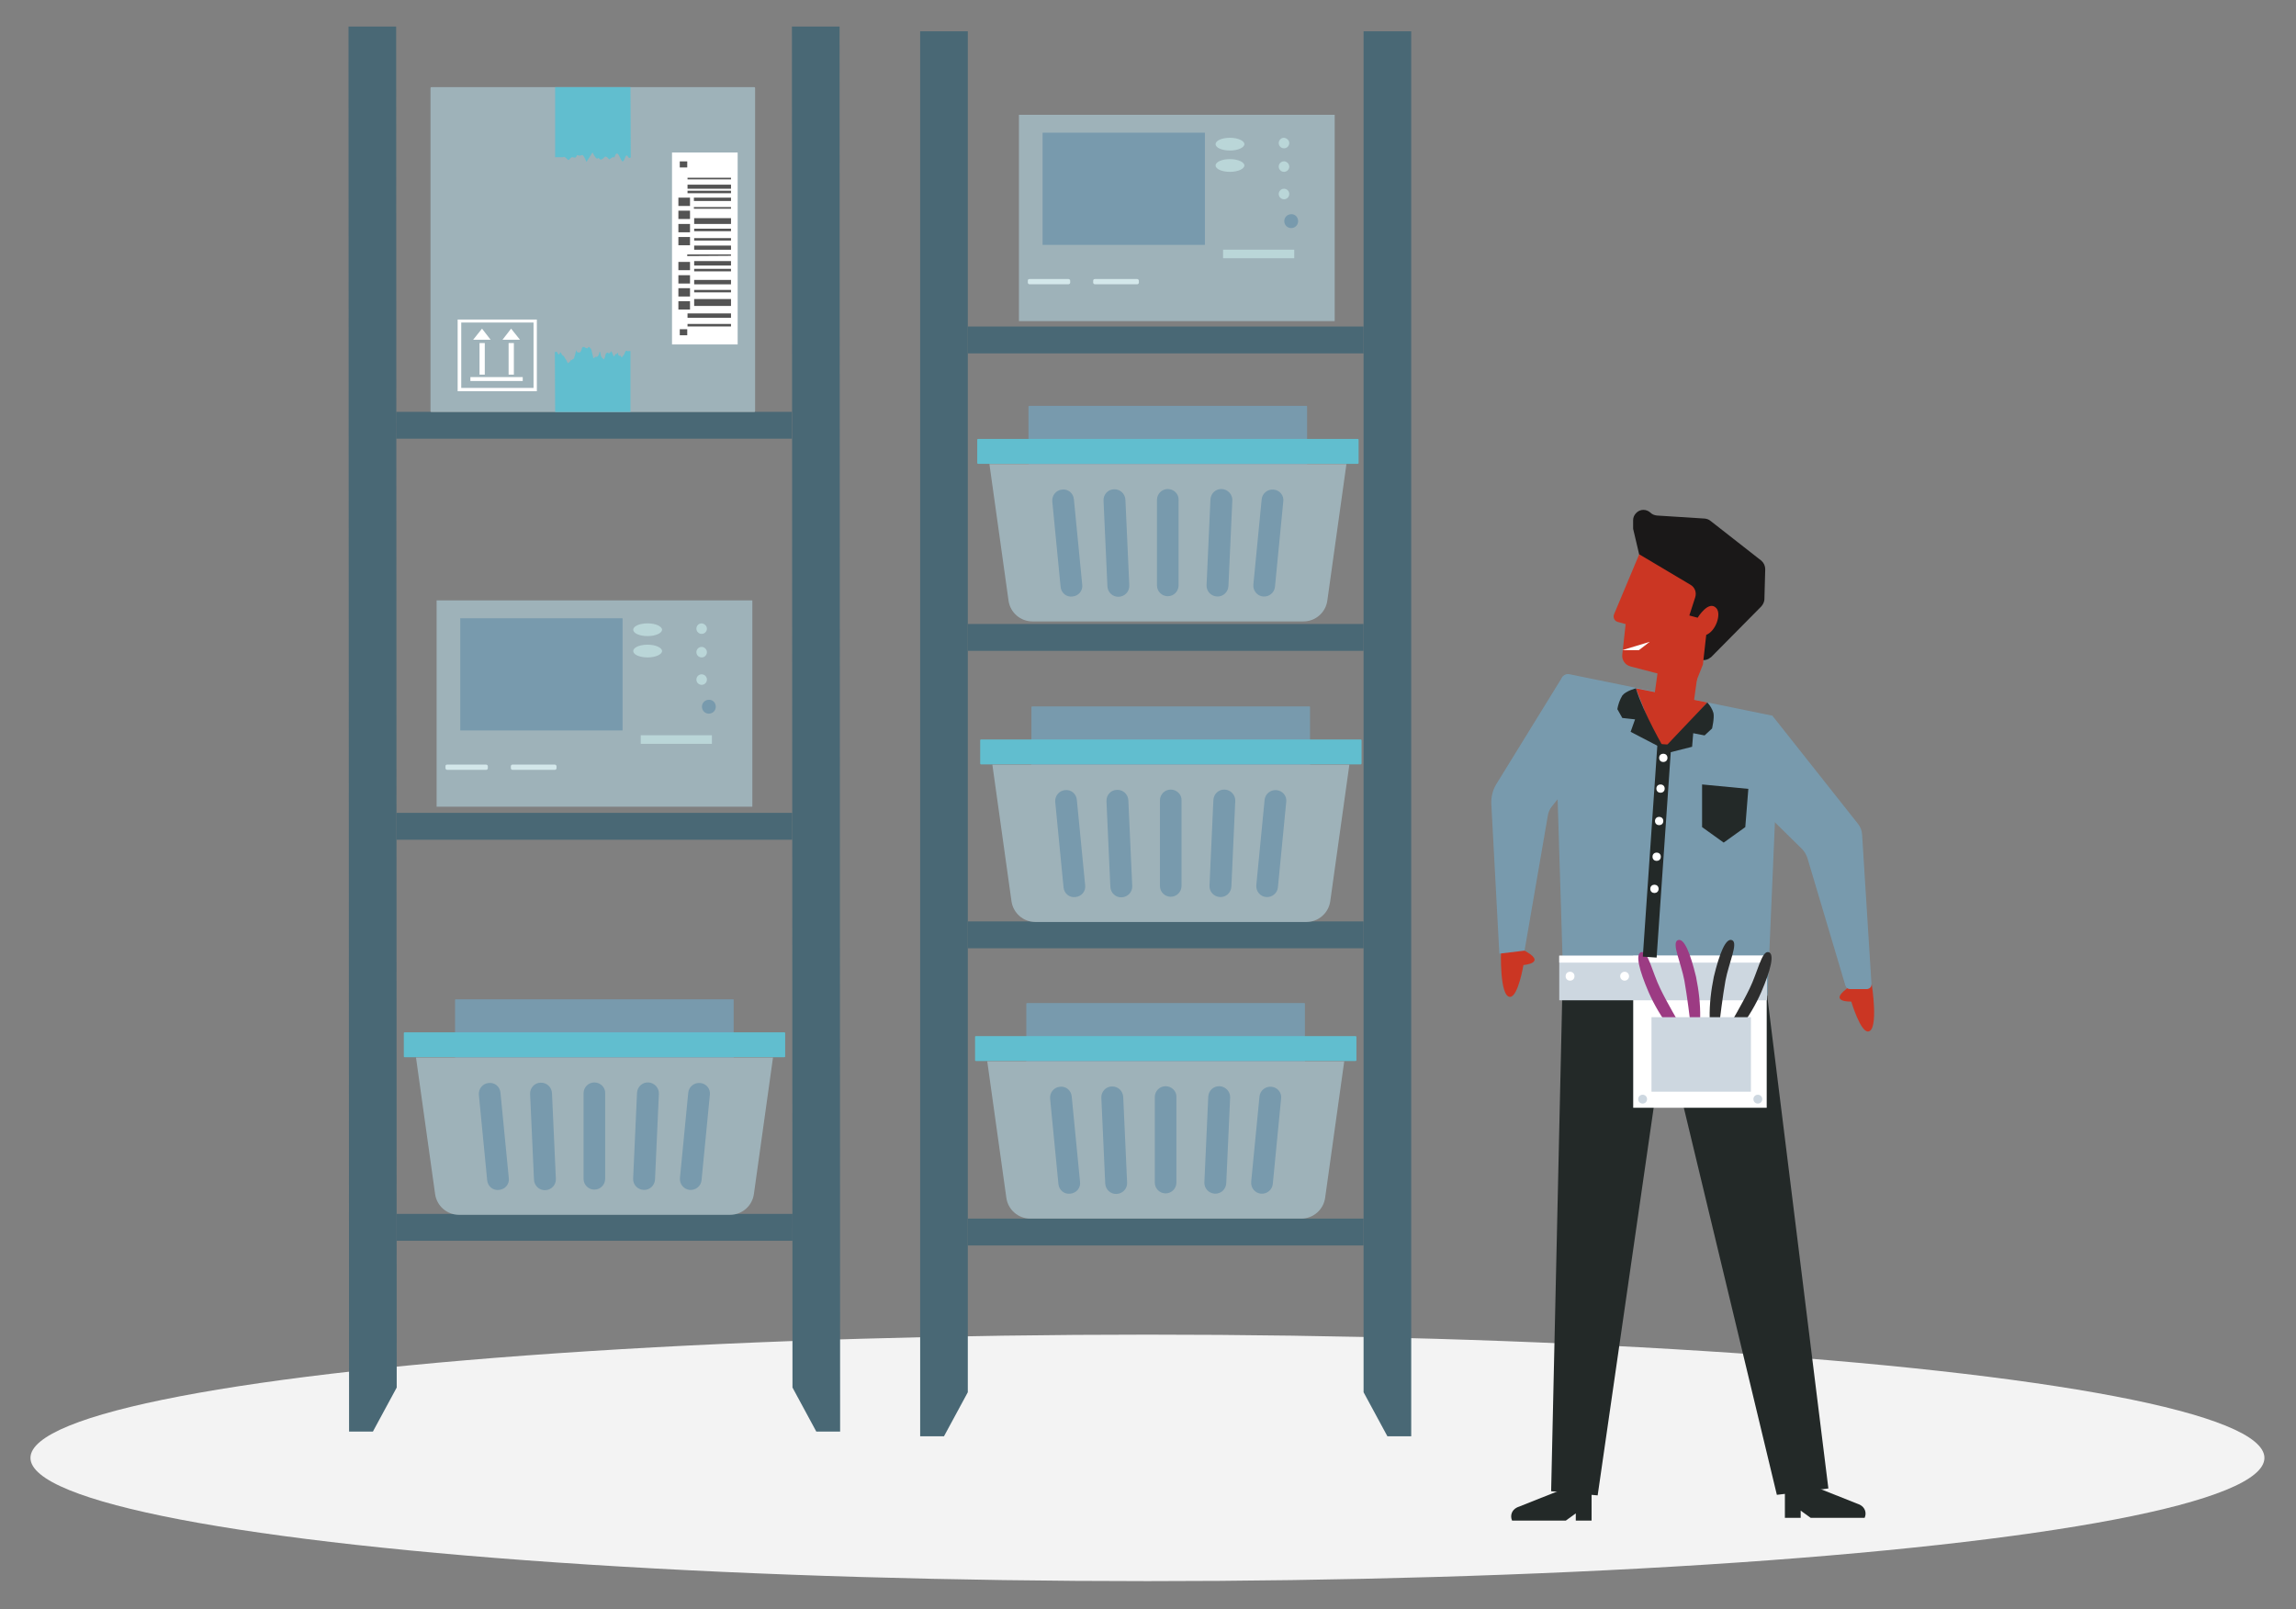 <svg xmlns="http://www.w3.org/2000/svg" xmlns:xlink="http://www.w3.org/1999/xlink" id="Calque_1" x="0px" y="0px" viewBox="0 0 829 581" style="enable-background:new 0 0 829 581;" xml:space="preserve"><rect x="0" y="0" width="829" height="581" fill="#808080" stroke="none"/> <style type="text/css"> .st0{fill:#19A580;} .st1{fill:#3DB49F;} .st2{fill:#424947;} .st3{fill:#00ABC6;} .st4{fill:#A7D9E3;} .st5{fill:#038793;} .st6{fill:#135556;} .st7{fill:#D54E30;} .st8{fill:#18172E;} .st9{fill:#2E3634;} .st10{fill:#0C7373;} .st11{fill:#D54D30;} .st12{fill:#ADBDC3;} .st13{fill:#BC4A3F;} .st14{fill:#272525;} .st15{fill:none;stroke:#2E3533;stroke-width:0.771;stroke-miterlimit:10;} .st16{fill:#FFFFFF;} .st17{fill:#2C3C4C;} .st18{fill:#A3D6DB;} .st19{fill:#0496A5;} .st20{fill:#1F2A33;} .st21{fill:#211F1F;} .st22{fill:#00A9C3;} .st23{fill:none;stroke:#00456B;stroke-width:8;stroke-miterlimit:10;} .st24{fill:#00456B;} .st25{fill:#F2F2F2;} .st26{fill:none;stroke:#00AAC4;stroke-width:3;stroke-miterlimit:10;} .st27{fill:none;stroke:#00456B;stroke-width:23;stroke-miterlimit:10;} .st28{fill:#00AAC4;} .st29{fill:#79DDE6;} .st30{fill:none;stroke:#B25096;stroke-width:3;} .st31{clip-path:url(#SVGID_2_);} .st32{fill:none;stroke:#B25096;stroke-width:5;} .st33{clip-path:url(#SVGID_4_);} .st34{fill:#B25096;} .st35{clip-path:url(#SVGID_6_);} .st36{fill:#B25197;stroke:#B25197;} .st37{fill:none;stroke:#B25197;stroke-width:4;} .st38{fill:#B25197;} .st39{fill:#00ACC6;} .st40{fill:none;stroke:#FFFFFF;stroke-width:2;stroke-miterlimit:10;} .st41{fill:none;stroke:#00456B;stroke-width:2;stroke-miterlimit:10;} .st42{fill:none;stroke:#00456B;stroke-width:7;stroke-miterlimit:10;} .st43{fill:none;stroke:#7F92C2;stroke-miterlimit:10;} .st44{fill-rule:evenodd;clip-rule:evenodd;fill:#242A28;} .st45{fill:#EFEFEF;} .st46{fill-rule:evenodd;clip-rule:evenodd;fill:#EFEFEF;} .st47{fill:#242A28;} .st48{fill:#009FBB;} .st49{fill:#C2C1C1;} .st50{fill:#009EBB;} .st51{fill:#4A6876;} .st52{fill:#3CA88F;} .st53{fill:#59B5CB;} .st54{fill:#208277;} .st55{fill:#5DB1C5;} .st56{clip-path:url(#SVGID_8_);} .st57{fill:#8DA8BA;} .st58{fill:#DFE5EA;} .st59{fill:#D6DEE6;} .st60{fill:#CED4D8;} .st61{fill:#63BEBC;} .st62{fill:#262626;} .st63{fill:#3B3A3B;} .st64{fill:#BDC3C7;} .st65{fill:#6CBFD3;} .st66{fill:#ECF0F1;} .st67{fill:#AA391A;} .st68{fill:#8B9697;} .st69{fill:#3C3C3C;} .st70{fill:#D7DFE7;} .st71{fill:#00ABC5;} .st72{fill:#79C8D8;} .st73{fill:#07AAC0;} .st74{fill:#C0E0F2;} .st75{fill:#058793;} .st76{fill:none;stroke:#00ACC6;stroke-width:8;stroke-miterlimit:10;} .st77{fill:none;} .st78{fill:none;stroke:#314D9B;stroke-width:8;stroke-miterlimit:10;} .st79{fill:#314D9B;} .st80{fill:#FAFAFA;} .st81{fill:#0C3E8D;} .st82{fill:none;stroke:#BDBDBD;stroke-width:2.5;stroke-linecap:round;} .st83{fill:#01A9C3;} .st84{fill:#DFE0E0;} .st85{fill:#1A2E35;} .st86{fill:#314D9A;} .st87{fill:#F8F8F8;} .st88{fill:#BCBEC0;} .st89{fill:#F1F2F2;} .st90{fill:#DE9A01;} .st91{clip-path:url(#SVGID_10_);} .st92{clip-path:url(#SVGID_12_);} .st93{fill-rule:evenodd;clip-rule:evenodd;fill:#B25197;stroke:#FFFFFF;stroke-width:1.5;} .st94{fill:none;stroke:#00AAC4;stroke-miterlimit:10;} .st95{fill:none;stroke:#00ACC6;stroke-width:2;stroke-miterlimit:10;} .st96{fill:none;stroke:#314D9B;stroke-width:2;stroke-miterlimit:10;} .st97{fill:#01A8C2;} .st98{fill:#D34E30;} .st99{fill:none;stroke:#00456A;stroke-width:3;} .st100{clip-path:url(#SVGID_14_);} .st101{fill:#36A78F;} .st102{fill:#F3F3F3;} .st103{fill:#496875;} .st104{fill:#9EB2B9;} .st105{fill:#61BECF;} .st106{fill:#545454;} .st107{fill:#789AAD;} .st108{fill:#1A1818;} .st109{fill:#CB3623;} .st110{fill:#232928;} .st111{fill:#92CFD3;} .st112{fill:#CDD7E0;} .st113{fill:#2E2E2E;} .st114{fill:#9C3B83;} .st115{fill:#BAD6D8;} .st116{fill:#D3E7EA;} .st117{fill:#03A481;} .st118{fill:#B35194;} .st119{fill:#F9F9F9;} .st120{fill:#073E8A;} .st121{enable-background:new ;} .st122{fill:none;stroke:#BCBCBC;stroke-width:2.5;stroke-linecap:round;} .st123{fill:#00ABC4;} .st124{fill:#009EB9;} .st125{fill:#59B0C3;} .st126{fill:#00456A;} .st127{fill:#00A8C1;} .st128{fill:#DEDFDF;} .st129{fill:#192E35;} .st130{fill:#304D97;} .st131{fill:#F7F7F7;} .st132{fill:#C1C0C0;} .st133{fill:none;stroke:#496875;} .st134{fill:#2F3735;} .st135{fill:#304D98;} .st136{fill:#55B4C9;} .st137{fill:#EEEEEE;} .st138{fill:none;stroke:#7E91BF;stroke-miterlimit:10;} .st139{fill-rule:evenodd;clip-rule:evenodd;fill:#EEEEEE;} .st140{fill:#188177;} .st141{fill:#009DB9;} .st142{opacity:0.7;fill:#FFFFFF;enable-background:new ;} .st143{fill:#F6F3EF;} .st144{fill:#DFDCD9;} .st145{fill:url(#Tracé_6072_1_);} .st146{fill:url(#Tracé_6073_1_);} .st147{fill:#69BED1;} .st148{fill:none;stroke:#707070;} .st149{fill:#00AAC3;} .st150{fill:#008692;} .st151{fill:#00A9C2;} .st152{fill:#8BA7B8;} .st153{fill:#D5DDE5;} .st154{fill:#7B3F12;} .st155{fill:#A8682D;} .st156{fill:#CC8C3F;} .st157{fill:#954F21;} .st158{fill:#E3AD74;} .st159{fill:#BF854D;} .st160{fill:#758D99;} .st161{fill:#D64D31;} .st162{fill:#8BA8B9;} .st163{fill:#221F1F;} .st164{fill:#A0D5DA;} .st165{fill:#B35094;} .st166{fill:#9CA3AF;} .st167{fill:#F2D39E;} .st168{fill:#484C52;} .st169{fill:#3D3E47;} .st170{fill:#1A1B1B;} .st171{fill:#2B3434;} .st172{fill:#0C0D0D;} .st173{fill:#070707;} .st174{fill:#4B4C59;} .st175{fill:#616272;} .st176{fill:#8097E9;} .st177{fill:#99BDF7;} .st178{fill:#586073;} .st179{fill:#E6EEEC;} .st180{fill:#2E3849;} .st181{fill:#FFFFFF;stroke:#FFFFFF;} </style> <ellipse id="Ellipse_877" class="st102" cx="414.3" cy="526.4" rx="403.3" ry="44.5"></ellipse> <g id="Groupe_6829" transform="translate(114.738)"> <rect id="Rectangle_1833" x="28.5" y="438.3" class="st103" width="142.9" height="9.7"></rect> <rect id="Rectangle_1834" x="28.4" y="293.5" class="st103" width="142.9" height="9.7"></rect> <rect id="Rectangle_1835" x="28.3" y="148.7" class="st103" width="142.9" height="9.7"></rect> <path id="Trac&#xE9;_5628" class="st103" d="M11.3,516.9L11.1,9.6l17.2,0l0.2,491.4l-8.6,15.9L11.3,516.9z"></path> <path id="Trac&#xE9;_5629" class="st103" d="M188.6,516.9L188.4,9.6l-17.2,0l0.2,491.4l8.6,15.9L188.6,516.9z"></path> <g id="Groupe_4412" transform="translate(29.601 21.866)"> <path id="Rectangle_1836" class="st104" d="M11.4,9.6H128c0.2,0,0.3,0.1,0.3,0.3c0,0,0,0,0,0v116.7c0,0.2-0.1,0.3-0.3,0.3l0,0 H11.4c-0.2,0-0.3-0.1-0.3-0.3V9.9C11.1,9.7,11.2,9.6,11.4,9.6C11.4,9.6,11.4,9.6,11.4,9.6z"></path> <path id="Trac&#xE9;_5630" class="st105" d="M83.3,9.6l-27.2,0l0,25.3h1.7c0.3,0,0.7,0,1.2,0c0.4-0.5,1.2,0.5,1.8,1 c0.3,0.2,0.7-0.7,1.3-1c0.6-0.1,1.4,0.8,1.9-0.8c0.6,0.3,1.3,0.3,1.9,0c0.7,0.2,1.5,2.5,1.5,2.5l2.2-3.4c0.7,1.3,1.5,2.9,2.2,1.9 c0.7,1.2,1.3,0.5,2-0.1c0.7-0.9,1.3,0.3,1.9,0.7c0.6-0.4,1.2-1.1,1.8-0.7c1.2-4,2.2,1.6,3,1.4c0.9-0.1,0.9-3.6,2.1-1.4 c0.2,0.4,0.8,0,0.8,0L83.3,9.6z"></path> <path id="Trac&#xE9;_5631" class="st105" d="M56.1,126.9l27.2,0l0-22h-0.8c-0.2,0.3-0.5-0.4-0.9,0c-0.3,0.2-0.7,2-1.1,1.7 c-0.2,0.8-0.5,0.7-0.8-0.1c-0.3,0-0.7,0.6-0.9-0.8c-0.1-0.6-0.3,0.2-0.5,0.3c-0.2-0.1-0.5-0.1-0.8,0.7c-0.3,0.6-0.7-1.2-1.1-1.8 c-0.3,0.7-0.7,0.4-0.9,1c-0.3-0.8-0.6-0.3-1-0.2c-0.3,0.3-0.5,2.5-0.9,2.1c-0.3-0.3-0.7-0.4-1-1.3c-0.3-2.2-0.5-1.1-0.5-1.2 c0,0.5-0.6,1.9-1.1,1.7c-0.6-0.4-1.2,1.4-1.2-0.2c-0.3-0.5-0.6-3.3-1-2.8c-0.4-1.1-0.8-0.4-1.1,0c-0.3-0.4-0.7,0-1-0.6 c-0.3,0.2-0.7-0.5-1,0.8c-0.3,1.1-0.8,1.4-1.1,1.2s-0.6,0.3-0.9-0.9c-0.2,1.1-0.5,2.2-0.9,3.3c-0.3-0.6-0.6,1-0.9,0.1 c-0.4,1.1-0.8,0.9-1.1,1.4c-0.4-0.4-0.7-1.4-1-1.6c-0.3-0.6-0.6-1.1-0.9-1.2c-0.4,0-0.7-1.4-1-1.1c-0.3,0.9-0.6,1-1.1-0.1 c-0.2-0.4-0.8,0-0.8,0L56.1,126.9z"></path> <rect id="Rectangle_1837" x="98.3" y="33.2" class="st16" width="23.7" height="69.3"></rect> <path id="Trac&#xE9;_5632" class="st16" d="M49.5,119.4l-28.6,0l0-25.9l28.6,0L49.5,119.4z M48.3,118.2l0-23.6l-26.1,0l0,23.6 L48.3,118.2z M30.7,102h-1.9v11.4h1.9V102z M29.7,96.8l-3.2,4h6.3L29.7,96.8z M39.3,113.4h1.9V102h-1.9L39.3,113.4z M37.1,100.8 h6.3l-3.2-4L37.1,100.8z M44.4,114.3l-18.9,0v1.4l18.9,0L44.4,114.3z"></path> <path id="Trac&#xE9;_5633" class="st106" d="M103.9,42.9v-0.6l15.7,0v0.6L103.9,42.9z M119.6,50.7v-1.2l-13.4,0v1.2L119.6,50.7z M119.6,53.5v-0.6l-13.4,0v0.6L119.6,53.5z M119.6,70.5V70l-15.8,0v0.6L119.6,70.5z M119.6,46.3v-1.5l-15.7,0v1.5L119.6,46.3z M119.6,59v-2.1l-13.3,0V59L119.6,59z M119.6,47.9V47l-15.7,0v0.9L119.6,47.9z M119.6,61.6v-0.9l-13.3,0v0.9L119.6,61.6z M119.6,68.3v-1.5l-13.3,0v1.5L119.6,68.3z M119.6,65v-0.9l-13.3,0V65L119.6,65z M119.6,83.7v-0.9l-13.3,0v0.9L119.6,83.7z M119.6,76.1v-0.9l-13.3,0v0.9L119.6,76.1z M119.6,96v-0.9l-15.7,0V96L119.6,96z M119.6,74v-1.6l-13.3,0V74L119.6,74z M119.6,80.8 v-1.6l-13.3,0v1.6L119.6,80.8z M119.6,88.6v-2.5l-13.3,0v2.5L119.6,88.6z M119.6,92.9v-1.6l-15.7,0v1.6L119.6,92.9z M103.8,38.6 v-2.2h-2.7v2.2L103.8,38.6z M104.8,52.5v-3h-4.2v3H104.8z M104.8,57.2v-3h-4.2v3H104.8z M104.8,62v-3h-4.2v3H104.8z M104.8,66.7 v-3h-4.2v3H104.8z M104.8,75.7v-3h-4.2v3H104.8z M104.8,80.5v-3h-4.2v3H104.8z M104.8,85.2v-3h-4.2v3H104.8z M104.8,89.9v-3h-4.2 v3H104.8z M103.8,99.2V97h-2.7v2.2L103.8,99.2z"></path> </g> <rect id="Rectangle_1838" x="234.7" y="440" class="st103" width="142.9" height="9.7"></rect> <path id="Trac&#xE9;_5634" class="st103" d="M217.5,518.6V11.3h17.2v491.4l-8.6,15.9L217.5,518.6z"></path> <path id="Trac&#xE9;_5635" class="st103" d="M394.8,518.6V11.3h-17.2v491.4l8.6,15.9L394.8,518.6z"></path> <g id="Groupe_4414" transform="translate(226.217 352.576)"> <path id="Rectangle_1839" class="st107" d="M29.9,9.6H130c0.1,0,0.2,0.1,0.2,0.2v74.9l0,0H29.6l0,0V9.8 C29.6,9.7,29.8,9.6,29.9,9.6z"></path> <g id="Groupe_4413" transform="translate(0 11.924)"> <path id="Rectangle_1840" class="st105" d="M11.4,9.6h137.1c0.2,0,0.3,0.2,0.3,0.3v8.4c0,0.2-0.2,0.3-0.3,0.3H11.4 c-0.2,0-0.3-0.2-0.3-0.3V9.9C11.1,9.7,11.2,9.6,11.4,9.6z"></path> <path id="Trac&#xE9;_5636" class="st104" d="M137.5,68c-0.6,4.3-4.3,7.5-8.6,7.5H31c-4.3,0-8-3.2-8.6-7.5l-6.9-49.3h128.9L137.5,68z M79.9,27.7c-2.2,0-3.9,1.8-3.9,3.9v30.9c0,2.2,1.8,3.9,3.9,3.9l0,0c2.2,0,3.9-1.8,3.9-3.9c0,0,0,0,0,0V31.6 C83.9,29.5,82.1,27.7,79.9,27.7z M99.4,27.7c-2.2-0.1-4,1.6-4.1,3.8l-1.4,30.9c-0.1,2.2,1.6,4,3.8,4.1c2.2,0.1,4-1.6,4.1-3.8 c0,0,0,0,0,0l1.4-30.9C103.3,29.7,101.6,27.8,99.4,27.7C99.4,27.7,99.4,27.7,99.4,27.7L99.4,27.7z M118.1,27.9 c-2.2-0.2-4.1,1.4-4.3,3.5c0,0,0,0,0,0l-3,30.8c-0.2,2.2,1.4,4.1,3.5,4.3c2.2,0.2,4.1-1.4,4.3-3.5l3-30.8 C121.9,30,120.3,28.1,118.1,27.9C118.1,27.9,118.1,27.9,118.1,27.9L118.1,27.9z M56.7,31.9l1.4,30.9c0.1,2.2,1.9,3.9,4.1,3.8 c2.2-0.1,3.9-1.9,3.8-4.1l-1.4-30.9c-0.1-2.2-1.9-3.9-4.1-3.8C58.3,27.8,56.6,29.7,56.7,31.9L56.7,31.9z M38.2,32.2l3,30.8 c0.2,2.2,2.1,3.8,4.3,3.5c2.2-0.2,3.8-2.1,3.5-4.3c0,0,0,0,0,0l-3-30.8c-0.2-2.2-2.1-3.8-4.3-3.5C39.6,28.1,38,30,38.2,32.2 L38.2,32.2z"></path> </g> </g> <rect id="Rectangle_1841" x="234.7" y="332.7" class="st103" width="142.9" height="9.7"></rect> <rect id="Rectangle_1842" x="234.7" y="225.3" class="st103" width="142.9" height="9.7"></rect> <rect id="Rectangle_1843" x="234.7" y="117.9" class="st103" width="142.9" height="9.7"></rect> <g id="Groupe_4416" transform="translate(227.006 136.951)"> <path id="Rectangle_1844" class="st107" d="M29.9,9.6H130c0.1,0,0.2,0.1,0.2,0.2v74.9l0,0H29.6l0,0V9.8 C29.6,9.7,29.8,9.6,29.9,9.6z"></path> <g id="Groupe_4415" transform="translate(0 11.924)"> <path id="Rectangle_1845" class="st105" d="M11.4,9.6h137.1c0.2,0,0.3,0.2,0.3,0.3v8.4c0,0.2-0.2,0.3-0.3,0.3H11.4 c-0.2,0-0.3-0.2-0.3-0.3V9.9C11.1,9.7,11.2,9.6,11.4,9.6z"></path> <path id="Trac&#xE9;_5637" class="st104" d="M137.5,68c-0.6,4.3-4.3,7.5-8.6,7.5H31c-4.3,0-8-3.2-8.6-7.5l-6.9-49.3h128.9L137.5,68z M79.9,27.7c-2.2,0-3.9,1.8-3.9,3.9v30.9c0,2.2,1.8,3.9,3.9,3.9l0,0c2.2,0,3.9-1.8,3.9-3.9V31.6C83.9,29.5,82.1,27.7,79.9,27.7 L79.9,27.7z M99.4,27.7c-2.2-0.1-4,1.6-4.1,3.8l-1.4,30.9c-0.1,2.2,1.6,4,3.8,4.1c0,0,0,0,0,0c2.2,0.1,4-1.6,4.1-3.8l1.4-30.9 C103.3,29.7,101.6,27.8,99.4,27.7C99.4,27.7,99.4,27.7,99.4,27.7L99.4,27.7z M118.1,27.9c-2.2-0.2-4.1,1.4-4.3,3.5l-3,30.8 c-0.2,2.2,1.4,4.1,3.5,4.3c2.2,0.2,4.1-1.4,4.3-3.5l3-30.8C121.9,30,120.3,28.1,118.1,27.9C118.1,27.9,118.1,27.9,118.1,27.9 L118.1,27.9z M56.7,31.9l1.4,30.9c0.1,2.2,1.9,3.9,4.1,3.8c2.2-0.1,3.9-1.9,3.8-4.1c0,0,0,0,0,0l-1.4-30.9 c-0.1-2.2-1.9-3.9-4.1-3.8C58.3,27.8,56.6,29.7,56.7,31.9L56.7,31.9z M38.2,32.2l3,30.8c0.2,2.2,2.1,3.8,4.3,3.5 c2.2-0.2,3.8-2.1,3.5-4.3l-3-30.8c-0.2-2.2-2.1-3.8-4.3-3.5C39.6,28.1,38,30,38.2,32.2C38.2,32.2,38.2,32.2,38.2,32.2L38.2,32.2z "></path> </g> </g> <g id="Groupe_4418" transform="translate(228.068 245.471)"> <path id="Rectangle_1846" class="st107" d="M29.9,9.6H130c0.1,0,0.2,0.1,0.2,0.2v74.9l0,0H29.6l0,0V9.8 C29.6,9.7,29.8,9.6,29.9,9.6z"></path> <g id="Groupe_4417" transform="translate(0 11.924)"> <path id="Rectangle_1847" class="st105" d="M11.4,9.6h137.1c0.2,0,0.3,0.2,0.3,0.3v8.4c0,0.2-0.2,0.3-0.3,0.3H11.4 c-0.2,0-0.3-0.2-0.3-0.3V9.9C11.1,9.7,11.2,9.6,11.4,9.6z"></path> <path id="Trac&#xE9;_5638" class="st104" d="M137.5,68c-0.6,4.3-4.3,7.5-8.6,7.5H31c-4.3,0-8-3.2-8.6-7.5l-6.9-49.3h128.9L137.5,68z M79.9,27.7c-2.2,0-3.9,1.8-3.9,3.9v30.9c0,2.2,1.8,3.9,3.9,3.9l0,0c2.2,0,3.9-1.8,3.9-3.9V31.6C83.9,29.5,82.1,27.7,79.9,27.7 L79.9,27.7z M99.4,27.7c-2.2-0.1-4,1.6-4.1,3.8l-1.4,30.9c-0.1,2.2,1.6,4,3.8,4.1c0,0,0,0,0,0c2.2,0.1,4-1.6,4.1-3.8l1.4-30.9 C103.3,29.7,101.6,27.8,99.4,27.7L99.4,27.7z M118.1,27.9c-2.2-0.2-4.1,1.4-4.3,3.5c0,0,0,0,0,0l-3,30.8 c-0.2,2.2,1.4,4.1,3.5,4.3c2.2,0.2,4.1-1.4,4.3-3.5l3-30.8C121.9,30,120.3,28.1,118.1,27.9C118.1,27.9,118.1,27.9,118.1,27.9 L118.1,27.9z M56.7,31.9l1.4,30.9c0.1,2.2,1.9,3.9,4.1,3.8c2.2-0.1,3.9-1.9,3.8-4.1c0,0,0,0,0,0l-1.4-30.9 c-0.1-2.2-1.9-3.9-4.1-3.8c0,0,0,0,0,0C58.3,27.8,56.6,29.7,56.7,31.9z M38.2,32.2l3,30.8c0.2,2.2,2.1,3.8,4.3,3.5 c2.2-0.2,3.8-2.1,3.5-4.3l-3-30.8c-0.2-2.2-2.1-3.8-4.3-3.5c0,0,0,0,0,0C39.6,28.1,38,30,38.2,32.2 C38.2,32.2,38.2,32.2,38.2,32.2L38.2,32.2z"></path> </g> </g> <g id="Groupe_4424" transform="translate(412.62 174.541)"> <g id="Groupe_4423"> <path id="Trac&#xE9;_5639" class="st107" d="M112.7,83.9l-73.4-15c-1.3-0.3-2.7,0.6-2.9,1.9c0,0.1,0,0.1,0,0.2l-3.2,22.4l1.2,0 l2.6,83.6l73.8,8l2.7-62.6"></path> <path id="Trac&#xE9;_5640" class="st108" d="M64.5,25.7l8.9,23.6c0.2,0.4,0.4,0.8,0.7,1.2L85,62.6c1.4,1.5,3.7,1.6,5.2,0.3 c0.1,0,0.1-0.1,0.2-0.1l18.2-18.4c0.6-0.7,1-1.5,1.1-2.4L110,31c0-1.2-0.5-2.3-1.4-3.1L90.2,13.5c-0.6-0.5-1.3-0.7-2-0.8 l-17.3-1.1c-0.9-0.1-1.7-0.4-2.3-1l0,0c-1.5-1.4-3.8-1.4-5.2,0.1c-0.7,0.7-1.1,1.6-1.1,2.6V16c0,0.3,0,0.6,0.1,0.8L64.5,25.7"></path> <path id="Trac&#xE9;_5641" class="st109" d="M84.8,72.2l-23.4-6.1c-2-0.5-3.3-2.4-3-4.4l1.2-10.9L56.7,50c-1-0.3-1.6-1.3-1.4-2.4 c0-0.1,0.1-0.2,0.1-0.3l9.1-21.7l18.5,11c1.6,0.9,2.3,2.8,1.7,4.6l-2.1,6.5l3,0.8c0,0,4-6.6,6.8-3.4c1.8,2.1-0.2,8.2-3.7,9.6 l-1.2,10.7L84.8,72.2z"></path> <path id="Trac&#xE9;_5642" class="st109" d="M83.3,85.5l-14.1-3.2l2.4-17.3l14.1,3.2L83.3,85.5z"></path> <line id="Ligne_1063" class="st77" x1="70.6" y1="70.6" x2="70.9" y2="69.1"></line> <path id="Trac&#xE9;_5643" class="st110" d="M110.7,184.9l22.1,178l-18.6,2.3L75.6,204.6c-0.2-0.8-1-1.2-1.8-1 c-0.6,0.1-1,0.6-1.1,1.2L49.5,365.4l-16.8-1.5l4.2-187.1"></path> <g id="Groupe_4419" transform="translate(99.069 74.292)"> <path id="Trac&#xE9;_5644" class="st109" d="M41.7,107.2c-9,6,0.3,5.6,0.3,5.6s3.3,11.1,6.1,10.8c3.9-0.3,1.3-17,1.3-17L41.7,107.2z "></path> <path id="Trac&#xE9;_5645" class="st107" d="M47.6,108.3h-6.1c-0.7,0-1.4-0.5-1.6-1.2l-13.7-46c-0.4-1.3-1.1-2.5-2.1-3.5l-12.2-12 c-0.3-0.3-0.5-0.7-0.5-1.2L11,11.3c0-0.9,0.7-1.7,1.7-1.7c0.5,0,1,0.2,1.3,0.6l30.4,38.4c0.9,1.1,1.4,2.4,1.5,3.8l3.4,54.1 c0.1,0.9-0.6,1.7-1.6,1.8C47.7,108.3,47.7,108.3,47.6,108.3z"></path> </g> <path id="Trac&#xE9;_5646" class="st109" d="M22.3,168.3c9.7,4.9,0.4,5.6,0.4,5.6s-1.9,11.4-4.8,11.5c-3.9,0.1-3.3-16.7-3.3-16.7 L22.3,168.3z"></path> <path id="Trac&#xE9;_5647" class="st107" d="M14,169.8l9.1-1.1l8.4-48.7c0.2-1.3,0.7-2.4,1.5-3.4l11.2-14L41,71.3 c-0.1-1.4-1.4-2.3-2.7-2.2c-0.8,0.1-1.4,0.5-1.8,1.2l-23.6,38.3c-1.3,2.1-1.9,4.6-1.8,7.1L14,169.8z"></path> <path id="Trac&#xE9;_5650" class="st110" d="M117.1,362.9v10.6h5.7v-2.6l3.6,2.6h19.5c0.8-1.8,0.1-3.8-1.7-4.7 c-0.1,0-0.1-0.1-0.2-0.1l-14.6-5.8L117.1,362.9z"></path> <path id="Trac&#xE9;_5651" class="st110" d="M47.3,363.9v10.6h-5.7v-2.6l-3.6,2.6H18.6c-0.8-1.8-0.1-3.8,1.7-4.7 c0.1,0,0.1-0.1,0.2-0.1l14.6-5.8L47.3,363.9z"></path> <path id="Trac&#xE9;_5652" class="st110" d="M87.2,108.7l16.7,1.6l-1.1,13.8l-7.8,5.6l-7.8-5.6L87.2,108.7z"></path> <path id="Trac&#xE9;_5653" class="st109" d="M89.1,79.1L72.6,97.8L63.3,74L89.1,79.1z"></path> <g id="Groupe_4422" transform="translate(24.533 155.235)"> <rect id="Rectangle_1848" x="37.8" y="15.3" class="st16" width="48.2" height="54.9"></rect> <rect id="Rectangle_1849" x="11.1" y="15.3" class="st112" width="75" height="16.1"></rect> <rect id="Rectangle_1850" x="11.1" y="15.3" class="st16" width="74.9" height="2.5"></rect> <g id="Groupe_4420" transform="translate(54.309 0)"> <path id="Trac&#xE9;_5654" class="st113" d="M11.1,37.8c-0.1-5,0.5-10,1.5-14.9c2-8.3,4.3-14.2,6.6-13.2s-1.2,8.2-2.4,14.6 c-1,5.5-2.1,14.7-2.1,14.7L11.1,37.8z"></path> <path id="Trac&#xE9;_5655" class="st113" d="M22.1,41.4c3-4,5.6-8.3,7.6-12.9c3.4-7.9,5-14,2.6-14.5s-3.9,7.3-6.8,13.2 c-2.4,5-7.1,13-7.1,13L22.1,41.4z"></path> </g> <g id="Groupe_4421" transform="translate(28.579 0)"> <path id="Trac&#xE9;_5656" class="st114" d="M33.4,37.8c0.1-5-0.5-10-1.5-14.9c-2-8.3-4.3-14.2-6.6-13.2s1.2,8.2,2.4,14.6 c1,5.5,2.1,14.7,2.1,14.7L33.4,37.8z"></path> <path id="Trac&#xE9;_5657" class="st114" d="M22.4,41.4c-3-4-5.6-8.3-7.6-12.9c-3.4-7.9-5-14-2.6-14.5s3.9,7.3,6.8,13.2 c2.4,5,7.1,13,7.1,13L22.4,41.4z"></path> </g> <rect id="Rectangle_1851" x="44.4" y="37.5" class="st112" width="35.9" height="26.9"></rect> <path id="Trac&#xE9;_5658" class="st112" d="M42.8,67.1c0,0.9-0.7,1.6-1.6,1.6c-0.9,0-1.6-0.7-1.6-1.6c0-0.9,0.7-1.6,1.6-1.6 c0,0,0,0,0,0C42.1,65.5,42.8,66.2,42.8,67.1z"></path> <ellipse id="Ellipse_510" class="st16" cx="15" cy="22.7" rx="1.6" ry="1.6"></ellipse> <path id="Trac&#xE9;_5659" class="st16" d="M36.3,22.7c0,0.9-0.7,1.6-1.6,1.6c0,0,0,0,0,0c-0.9,0-1.6-0.7-1.6-1.6c0,0,0,0,0,0 c0-0.9,0.7-1.6,1.6-1.6C35.6,21.1,36.3,21.8,36.3,22.7z"></path> <path id="Trac&#xE9;_5660" class="st112" d="M84.4,67.1c0,0.9-0.7,1.6-1.6,1.6c-0.9,0-1.6-0.7-1.6-1.6c0-0.9,0.7-1.6,1.6-1.6 c0,0,0,0,0,0C83.7,65.5,84.4,66.2,84.4,67.1C84.4,67.1,84.4,67.1,84.4,67.1z"></path> </g> <path id="Trac&#xE9;_5661" class="st110" d="M63.3,74c0,0-3.6,0.9-4.9,2.6c-0.9,1.5-1.5,3.2-1.8,4.9l1.8,3.2l4.6,0.5l-1.6,4.5 l12.3,6.4C73.7,96.1,66,82.9,63.3,74z"></path> <path id="Trac&#xE9;_5662" class="st110" d="M89.1,79.1c1,1.1,1.8,2.4,2.2,3.8c0.4,1.8-0.5,5.6-0.5,5.6L88.1,91L84,90.2l-0.4,4.9 l-12.7,3.2C70.9,98.3,82.2,86.3,89.1,79.1z"></path> <rect id="Rectangle_1852" x="32.4" y="130.1" transform="matrix(6.864214e-02 -0.998 0.998 6.864214e-02 -66.265 194.281)" class="st110" width="77" height="5"></rect> <circle id="Ellipse_511" class="st16" cx="73.2" cy="99.1" r="1.5"></circle> <circle id="Ellipse_512" class="st16" cx="72.2" cy="110.2" r="1.5"></circle> <circle id="Ellipse_513" class="st16" cx="71.7" cy="121.9" r="1.5"></circle> <circle id="Ellipse_514" class="st16" cx="70.8" cy="134.8" r="1.5"></circle> <circle id="Ellipse_515" class="st16" cx="70" cy="146.4" r="1.5"></circle> </g> <path id="Trac&#xE9;_5663" class="st16" d="M58.4,60.2h6l3.9-3"></path> </g> <g id="Groupe_4426" transform="translate(31.806 207.177)"> <rect id="Rectangle_1853" x="11.1" y="9.6" class="st104" width="114" height="74.5"></rect> <g id="Groupe_4425" transform="translate(8.537 6.461)"> <rect id="Rectangle_1854" x="11.6" y="10.1" class="st107" width="57.6" height="39.5"></rect> <path id="Trac&#xE9;_5664" class="st107" d="M68.6,10.6V49H12.1V10.6H68.6z M69.7,9.6H11.1v40.5h58.6V9.6L69.7,9.6z"></path> </g> <path id="Trac&#xE9;_5665" class="st115" d="M92.5,20.2c0,1.2-2.3,2.3-5.2,2.3s-5.2-1-5.2-2.3s2.3-2.3,5.2-2.3S92.5,19,92.5,20.2z"></path> <path id="Trac&#xE9;_5666" class="st115" d="M92.5,27.9c0,1.2-2.3,2.3-5.2,2.3s-5.2-1-5.2-2.3s2.3-2.3,5.2-2.3S92.5,26.7,92.5,27.9z"></path> <path id="Trac&#xE9;_5667" class="st115" d="M108.7,19.8c0,1-0.8,1.9-1.9,1.9l0,0c-1,0-1.9-0.8-1.9-1.9c0,0,0,0,0,0 c0-1,0.8-1.9,1.9-1.9C107.8,18,108.7,18.8,108.7,19.8z"></path> <path id="Trac&#xE9;_5668" class="st115" d="M108.7,28.3c0,1-0.8,1.9-1.9,1.9c-1,0-1.9-0.8-1.9-1.9c0-1,0.8-1.9,1.9-1.9 C107.8,26.4,108.7,27.3,108.7,28.3z"></path> <path id="Trac&#xE9;_5669" class="st115" d="M108.7,38.2c0,1-0.8,1.9-1.9,1.9c-1,0-1.9-0.8-1.9-1.9c0-1,0.8-1.9,1.9-1.9 C107.8,36.3,108.7,37.1,108.7,38.2z"></path> <rect id="Rectangle_1855" x="84.8" y="58.3" class="st115" width="25.7" height="3.1"></rect> <path id="Trac&#xE9;_5670" class="st107" d="M111.9,48c0,1.4-1.1,2.5-2.5,2.5c0,0,0,0,0,0c-1.4,0-2.5-1.1-2.5-2.5c0,0,0,0,0,0 c0-1.4,1.1-2.5,2.5-2.5C110.7,45.4,111.9,46.5,111.9,48z"></path> <path id="Rectangle_1856" class="st116" d="M14.9,68.9H29c0.3,0,0.6,0.3,0.6,0.6v0.7c0,0.3-0.3,0.6-0.6,0.6H14.9 c-0.3,0-0.6-0.3-0.6-0.6c0,0,0,0,0,0v-0.7C14.3,69.1,14.5,68.9,14.9,68.9z"></path> <path id="Rectangle_1857" class="st116" d="M38.5,68.9h15.3c0.3,0,0.6,0.3,0.6,0.6v0.7c0,0.3-0.3,0.6-0.6,0.6H38.5 c-0.3,0-0.6-0.3-0.6-0.6v-0.7C37.9,69.1,38.2,68.9,38.5,68.9z"></path> </g> <g id="Groupe_4428" transform="translate(19.964 351.214)"> <path id="Rectangle_1858" class="st107" d="M29.9,9.6H130c0.1,0,0.2,0.1,0.2,0.2v74.9l0,0H29.6l0,0V9.8 C29.6,9.7,29.8,9.6,29.9,9.6z"></path> <g id="Groupe_4427" transform="translate(0 11.924)"> <path id="Rectangle_1859" class="st105" d="M11.4,9.6h137.1c0.2,0,0.3,0.2,0.3,0.3v8.4c0,0.2-0.2,0.3-0.3,0.3H11.4 c-0.2,0-0.3-0.2-0.3-0.3V9.9C11.1,9.7,11.2,9.6,11.4,9.6z"></path> <path id="Trac&#xE9;_5671" class="st104" d="M137.5,68c-0.6,4.3-4.3,7.5-8.6,7.5H31c-4.3,0-8-3.2-8.6-7.5l-6.9-49.3h128.9L137.5,68z M79.9,27.7c-2.2,0-3.9,1.8-3.9,3.9v30.9c0,2.2,1.8,3.9,3.9,3.9c0,0,0,0,0,0c2.2,0,3.9-1.8,3.9-3.9V31.6 C83.9,29.5,82.1,27.7,79.9,27.7z M99.4,27.7c-2.2-0.1-4,1.6-4.1,3.8c0,0,0,0,0,0l-1.4,30.9c-0.1,2.2,1.6,4,3.8,4.1 c2.2,0.1,4-1.6,4.1-3.8c0,0,0,0,0,0l1.4-30.9C103.3,29.7,101.6,27.8,99.4,27.7C99.4,27.7,99.4,27.7,99.4,27.7z M118.1,27.9 c-2.2-0.2-4.1,1.4-4.3,3.5l-3,30.8c-0.2,2.2,1.4,4.1,3.5,4.3c2.2,0.2,4.1-1.4,4.3-3.5l3-30.8C121.9,30,120.3,28.1,118.1,27.9 C118.1,27.9,118.1,27.9,118.1,27.9L118.1,27.9z M56.7,31.9l1.4,30.9c0.1,2.2,1.9,3.9,4.1,3.8c2.2-0.1,3.9-1.9,3.8-4.1 c0,0,0,0,0,0l-1.4-30.9c-0.1-2.2-1.9-3.9-4.1-3.8c0,0,0,0,0,0C58.3,27.8,56.6,29.7,56.7,31.9L56.7,31.9z M38.2,32.2l3,30.8 c0.2,2.2,2.1,3.8,4.3,3.5c0,0,0,0,0,0c2.2-0.2,3.8-2.1,3.5-4.3l-3-30.8c-0.2-2.2-2.1-3.8-4.3-3.5C39.6,28.1,38,30,38.2,32.2 C38.2,32.2,38.2,32.2,38.2,32.2L38.2,32.2z"></path> </g> </g> <g id="Groupe_4430" transform="translate(242.067 31.85)"> <rect id="Rectangle_1860" x="11.1" y="9.6" class="st104" width="114" height="74.5"></rect> <g id="Groupe_4429" transform="translate(8.538 6.461)"> <rect id="Rectangle_1861" x="11.6" y="10.1" class="st107" width="57.6" height="39.5"></rect> <path id="Trac&#xE9;_5672" class="st107" d="M68.6,10.6V49H12.1V10.6H68.6z M69.7,9.6H11.1v40.5h58.6V9.6L69.7,9.6z"></path> </g> <path id="Trac&#xE9;_5673" class="st115" d="M92.5,20.2c0,1.2-2.3,2.3-5.2,2.3s-5.2-1-5.2-2.3s2.3-2.3,5.2-2.3S92.5,19,92.5,20.2z"></path> <path id="Trac&#xE9;_5674" class="st115" d="M92.5,27.9c0,1.2-2.3,2.3-5.2,2.3s-5.2-1-5.2-2.3s2.3-2.3,5.2-2.3S92.5,26.7,92.5,27.9z"></path> <path id="Trac&#xE9;_5675" class="st115" d="M108.7,19.8c0,1-0.8,1.9-1.9,1.9l0,0c-1,0-1.9-0.8-1.9-1.9v0c0-1,0.8-1.9,1.9-1.9 C107.8,18,108.7,18.8,108.7,19.8z"></path> <path id="Trac&#xE9;_5676" class="st115" d="M108.7,28.3c0,1-0.8,1.9-1.9,1.9c-1,0-1.9-0.8-1.9-1.9c0-1,0.8-1.9,1.9-1.9 C107.8,26.4,108.7,27.3,108.7,28.3z"></path> <path id="Trac&#xE9;_5677" class="st115" d="M108.7,38.2c0,1-0.8,1.9-1.9,1.9c-1,0-1.9-0.8-1.9-1.9c0-1,0.8-1.9,1.9-1.9 C107.8,36.3,108.7,37.1,108.7,38.2z"></path> <rect id="Rectangle_1862" x="84.8" y="58.3" class="st115" width="25.7" height="3.1"></rect> <path id="Trac&#xE9;_5678" class="st107" d="M111.9,48c0,1.4-1.1,2.5-2.5,2.5c0,0,0,0,0,0c-1.4,0-2.5-1.1-2.5-2.5c0,0,0,0,0,0 c0-1.4,1.1-2.5,2.5-2.5C110.7,45.4,111.9,46.5,111.9,48L111.9,48z"></path> <path id="Rectangle_1863" class="st116" d="M14.9,68.9H29c0.3,0,0.6,0.3,0.6,0.6v0.7c0,0.3-0.3,0.6-0.6,0.6H14.9 c-0.3,0-0.6-0.3-0.6-0.6c0,0,0,0,0,0v-0.7C14.3,69.1,14.5,68.9,14.9,68.9z"></path> <path id="Rectangle_1864" class="st116" d="M38.5,68.9h15.3c0.3,0,0.6,0.3,0.6,0.6v0.7c0,0.3-0.3,0.6-0.6,0.6H38.5 c-0.3,0-0.6-0.3-0.6-0.6v-0.7C37.9,69.1,38.2,68.9,38.5,68.9z"></path> </g> </g> </svg>